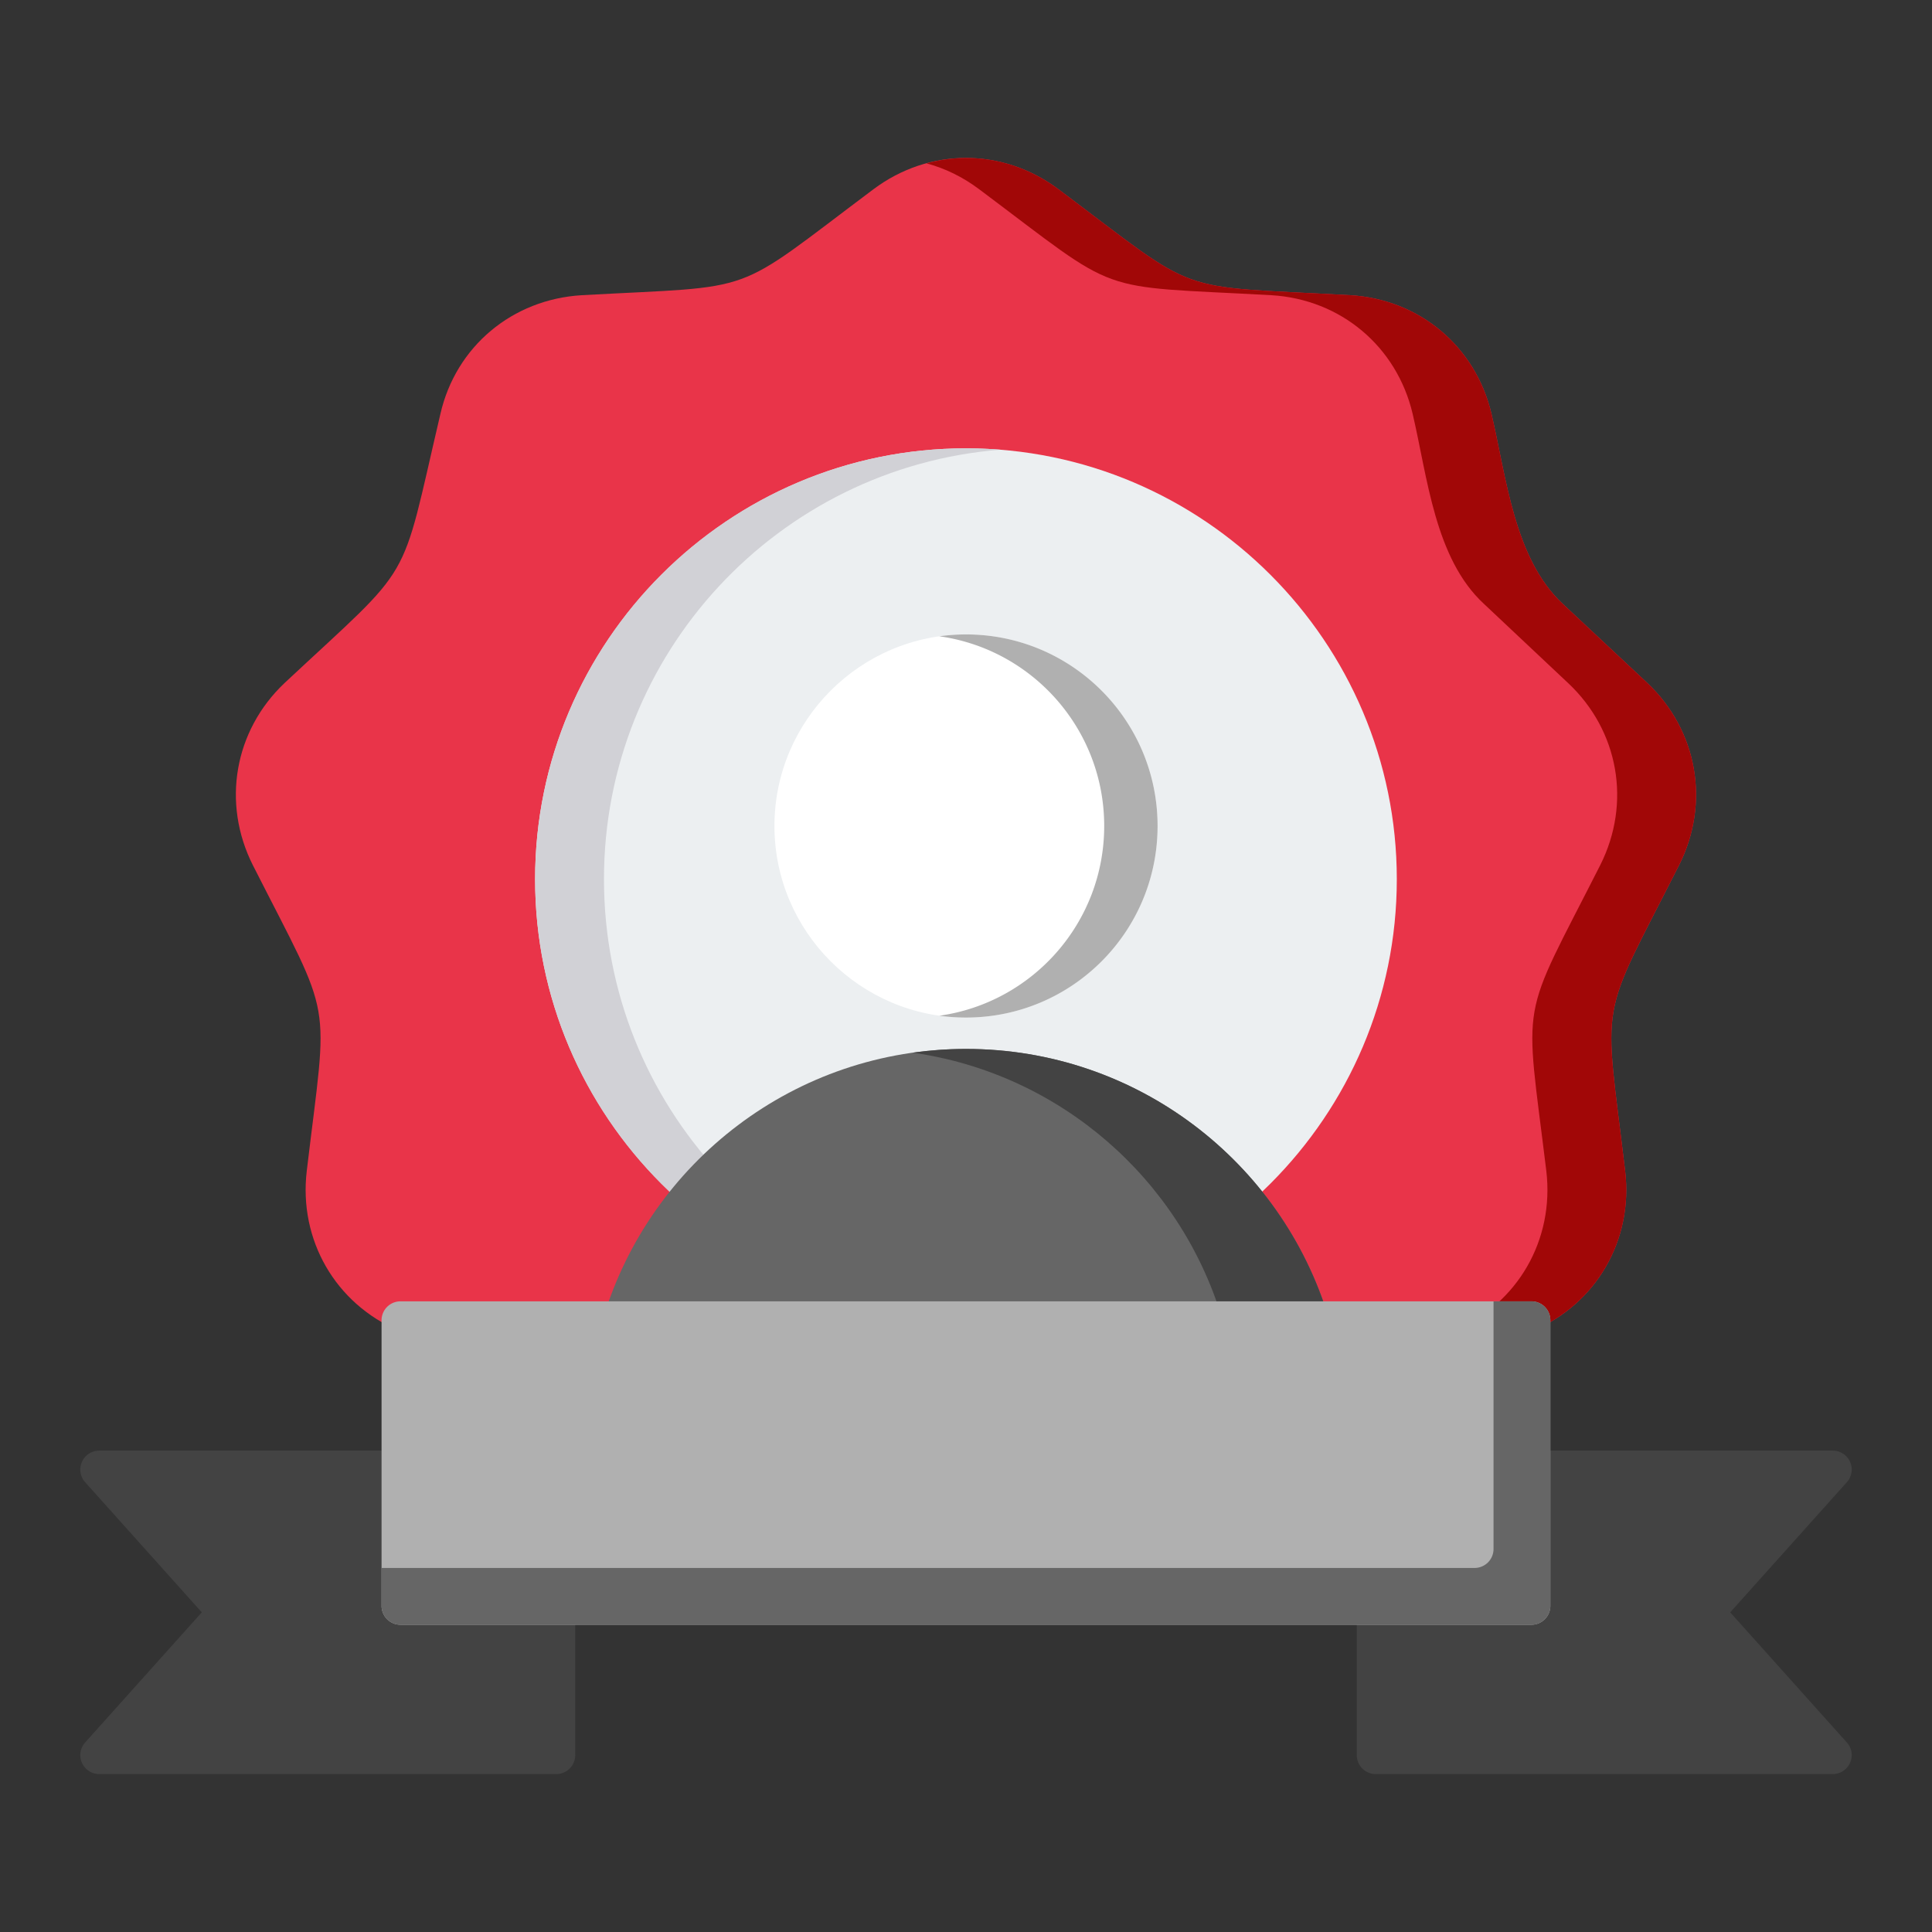 <svg xmlns="http://www.w3.org/2000/svg" xmlns:xlink="http://www.w3.org/1999/xlink" width="512" height="512" x="0" y="0" viewBox="0 0 510 510" style="enable-background:new 0 0 512 512" xml:space="preserve" fill-rule="evenodd" class=""><rect x="0" y="0" width="510" height="510" fill="#333333" stroke="none"/><g><path fill="#e93449" d="M279.386 49.941c38.151 28.583 29.42 25.354 77.019 27.985 18.298 1.077 33.128 13.515 37.314 31.334 3.946 16.863 5.98 38.151 18.776 50.111l22.364 20.929c13.275 12.557 16.624 31.692 8.372 48.077-21.527 42.456-19.853 33.486-14.232 80.726 2.153 18.179-7.534 35.042-24.397 42.217-43.772 18.777-36.716 12.797-62.787 52.742-10.046 15.308-28.225 22.005-45.805 16.624-45.686-13.754-36.477-13.754-82.042 0-17.581 5.381-35.759-1.316-45.805-16.624-26.072-39.945-19.016-33.965-62.788-52.742-16.862-7.175-26.55-24.038-24.397-42.217 5.621-47.24 7.295-38.27-14.232-80.726-8.252-16.385-4.903-35.52 8.372-48.077 34.802-32.53 30.257-24.637 41.141-71.04 4.066-17.819 19.015-30.257 37.313-31.334 47.599-2.631 38.869.598 77.019-27.985 14.71-11.002 34.085-11.002 48.795 0z" opacity="1" data-original="#ffe177" class=""></path><path fill="#a10707" d="M279.386 49.941c38.151 28.583 29.42 25.354 77.019 27.985 18.298 1.077 33.128 13.515 37.314 31.334 3.946 16.863 5.98 38.151 18.776 50.111l22.364 20.929c13.275 12.557 16.624 31.692 8.372 48.077-21.527 42.456-19.853 33.486-14.232 80.726 2.153 18.179-7.534 35.042-24.397 42.217-43.772 18.777-36.716 12.797-62.787 52.742-9.807 14.949-27.148 21.527-44.251 17.102 9.329-2.512 17.701-8.372 23.321-17.102 26.072-39.945 19.016-33.965 62.907-52.742 16.863-7.175 26.55-24.038 24.398-42.217-5.741-47.24-7.296-38.27 14.232-80.726 8.252-16.385 4.903-35.52-8.492-48.077l-22.244-20.929c-12.917-11.96-14.83-33.248-18.777-50.111-4.186-17.819-19.015-30.257-37.313-31.334-47.599-2.631-38.988.598-77.139-27.985-4.305-3.229-8.97-5.501-13.873-6.817 11.72-3.229 24.397-.956 34.802 6.817zm-34.802 361.775c-7.056 1.555-16.026 4.545-30.616 8.97-7.654 2.391-15.309 2.391-22.484.478.598-.12 1.076-.239 1.555-.478 31.094-9.329 36.715-12.319 51.545-8.97z" opacity="1" data-original="#ffd064" class=""></path><path fill="#eceff1" d="M254.989 345.819c62.667 0 113.734-51.067 113.734-113.735 0-62.667-51.067-113.734-113.734-113.734-62.668 0-113.735 51.067-113.735 113.734 0 62.668 51.067 113.735 113.735 113.735z" opacity="1" data-original="#eceff1" class=""></path><path fill="#d1d1d6" d="M254.989 118.35c3.109 0 6.099.119 9.089.358-58.602 4.665-104.646 53.698-104.646 113.376 0 59.798 46.044 108.832 104.646 113.376-2.99.24-5.98.359-9.089.359-62.788 0-113.735-50.947-113.735-113.735 0-62.787 50.947-113.734 113.735-113.734z" opacity="1" data-original="#d1d1d6" class=""></path><path fill="#666666" d="M172.72 366.146h164.555c4.611 0 8.565-1.982 11.311-5.678 2.745-3.696 3.52-8.073 2.182-12.473-12.402-41.136-50.581-71.102-95.765-71.102s-83.375 29.966-95.776 71.102c-1.326 4.4-.564 8.777 2.182 12.473 2.745 3.696 6.711 5.678 11.311 5.678z" opacity="1" data-original="#8ac9fe" class=""></path><path fill="#434343" d="M337.275 366.146c4.611 0 8.565-1.982 11.311-5.678 2.745-3.696 3.52-8.073 2.182-12.473-12.402-41.136-50.581-71.102-95.765-71.102-4.787 0-9.492.341-14.091.986 38.883 5.491 70.586 33.333 81.673 70.116 1.338 4.4.575 8.777-2.17 12.473-2.746 3.696-6.711 5.678-11.311 5.678z" opacity="1" data-original="#60b7ff" class=""></path><path fill="#ffffff" d="M255.003 268.61c27.854 0 50.57-22.715 50.57-50.57 0-27.854-22.716-50.569-50.57-50.569s-50.569 22.715-50.569 50.569c0 27.855 22.715 50.57 50.569 50.57z" opacity="1" data-original="#f6dccd" class=""></path><path fill="#b0b0b0" d="M255.003 167.471c27.925 0 50.57 22.645 50.57 50.569 0 27.937-22.645 50.57-50.57 50.57-2.393 0-4.752-.164-7.051-.481 24.592-3.438 43.529-24.546 43.529-50.089 0-25.531-18.937-46.65-43.529-50.076a51.65 51.65 0 0 1 7.051-.493z" opacity="1" data-original="#f1cbbc" class=""></path><path fill="#434343" d="M487.526 459.973a5.002 5.002 0 0 1-3.723 8.338H363.156a5 5 0 0 1-5-5v-80.384h125.647a5 5 0 0 1 3.723 8.338l-30.795 34.354zM22.474 459.973l30.795-34.354-30.795-34.354a5 5 0 0 1 3.723-8.338h120.647a5 5 0 0 1 5 5v75.384a5 5 0 0 1-5 5H26.197a5.001 5.001 0 0 1-3.723-8.338z" opacity="1" data-original="#eb3241" class=""></path><path fill="#b0b0b0" d="M404.255 343.517a5 5 0 0 1 5 5V423.9a5 5 0 0 1-5 5H105.722a5 5 0 0 1-5-5v-75.383a5 5 0 0 1 5-5z" opacity="1" data-original="#fe646f" class=""></path><path fill="#666666" d="M394.255 343.517h10a5 5 0 0 1 5 5V423.9a5 5 0 0 1-5 5H105.722a5 5 0 0 1-5-5v-10h288.533a5 5 0 0 0 5-5z" opacity="1" data-original="#fd4755" class=""></path></g></svg>
